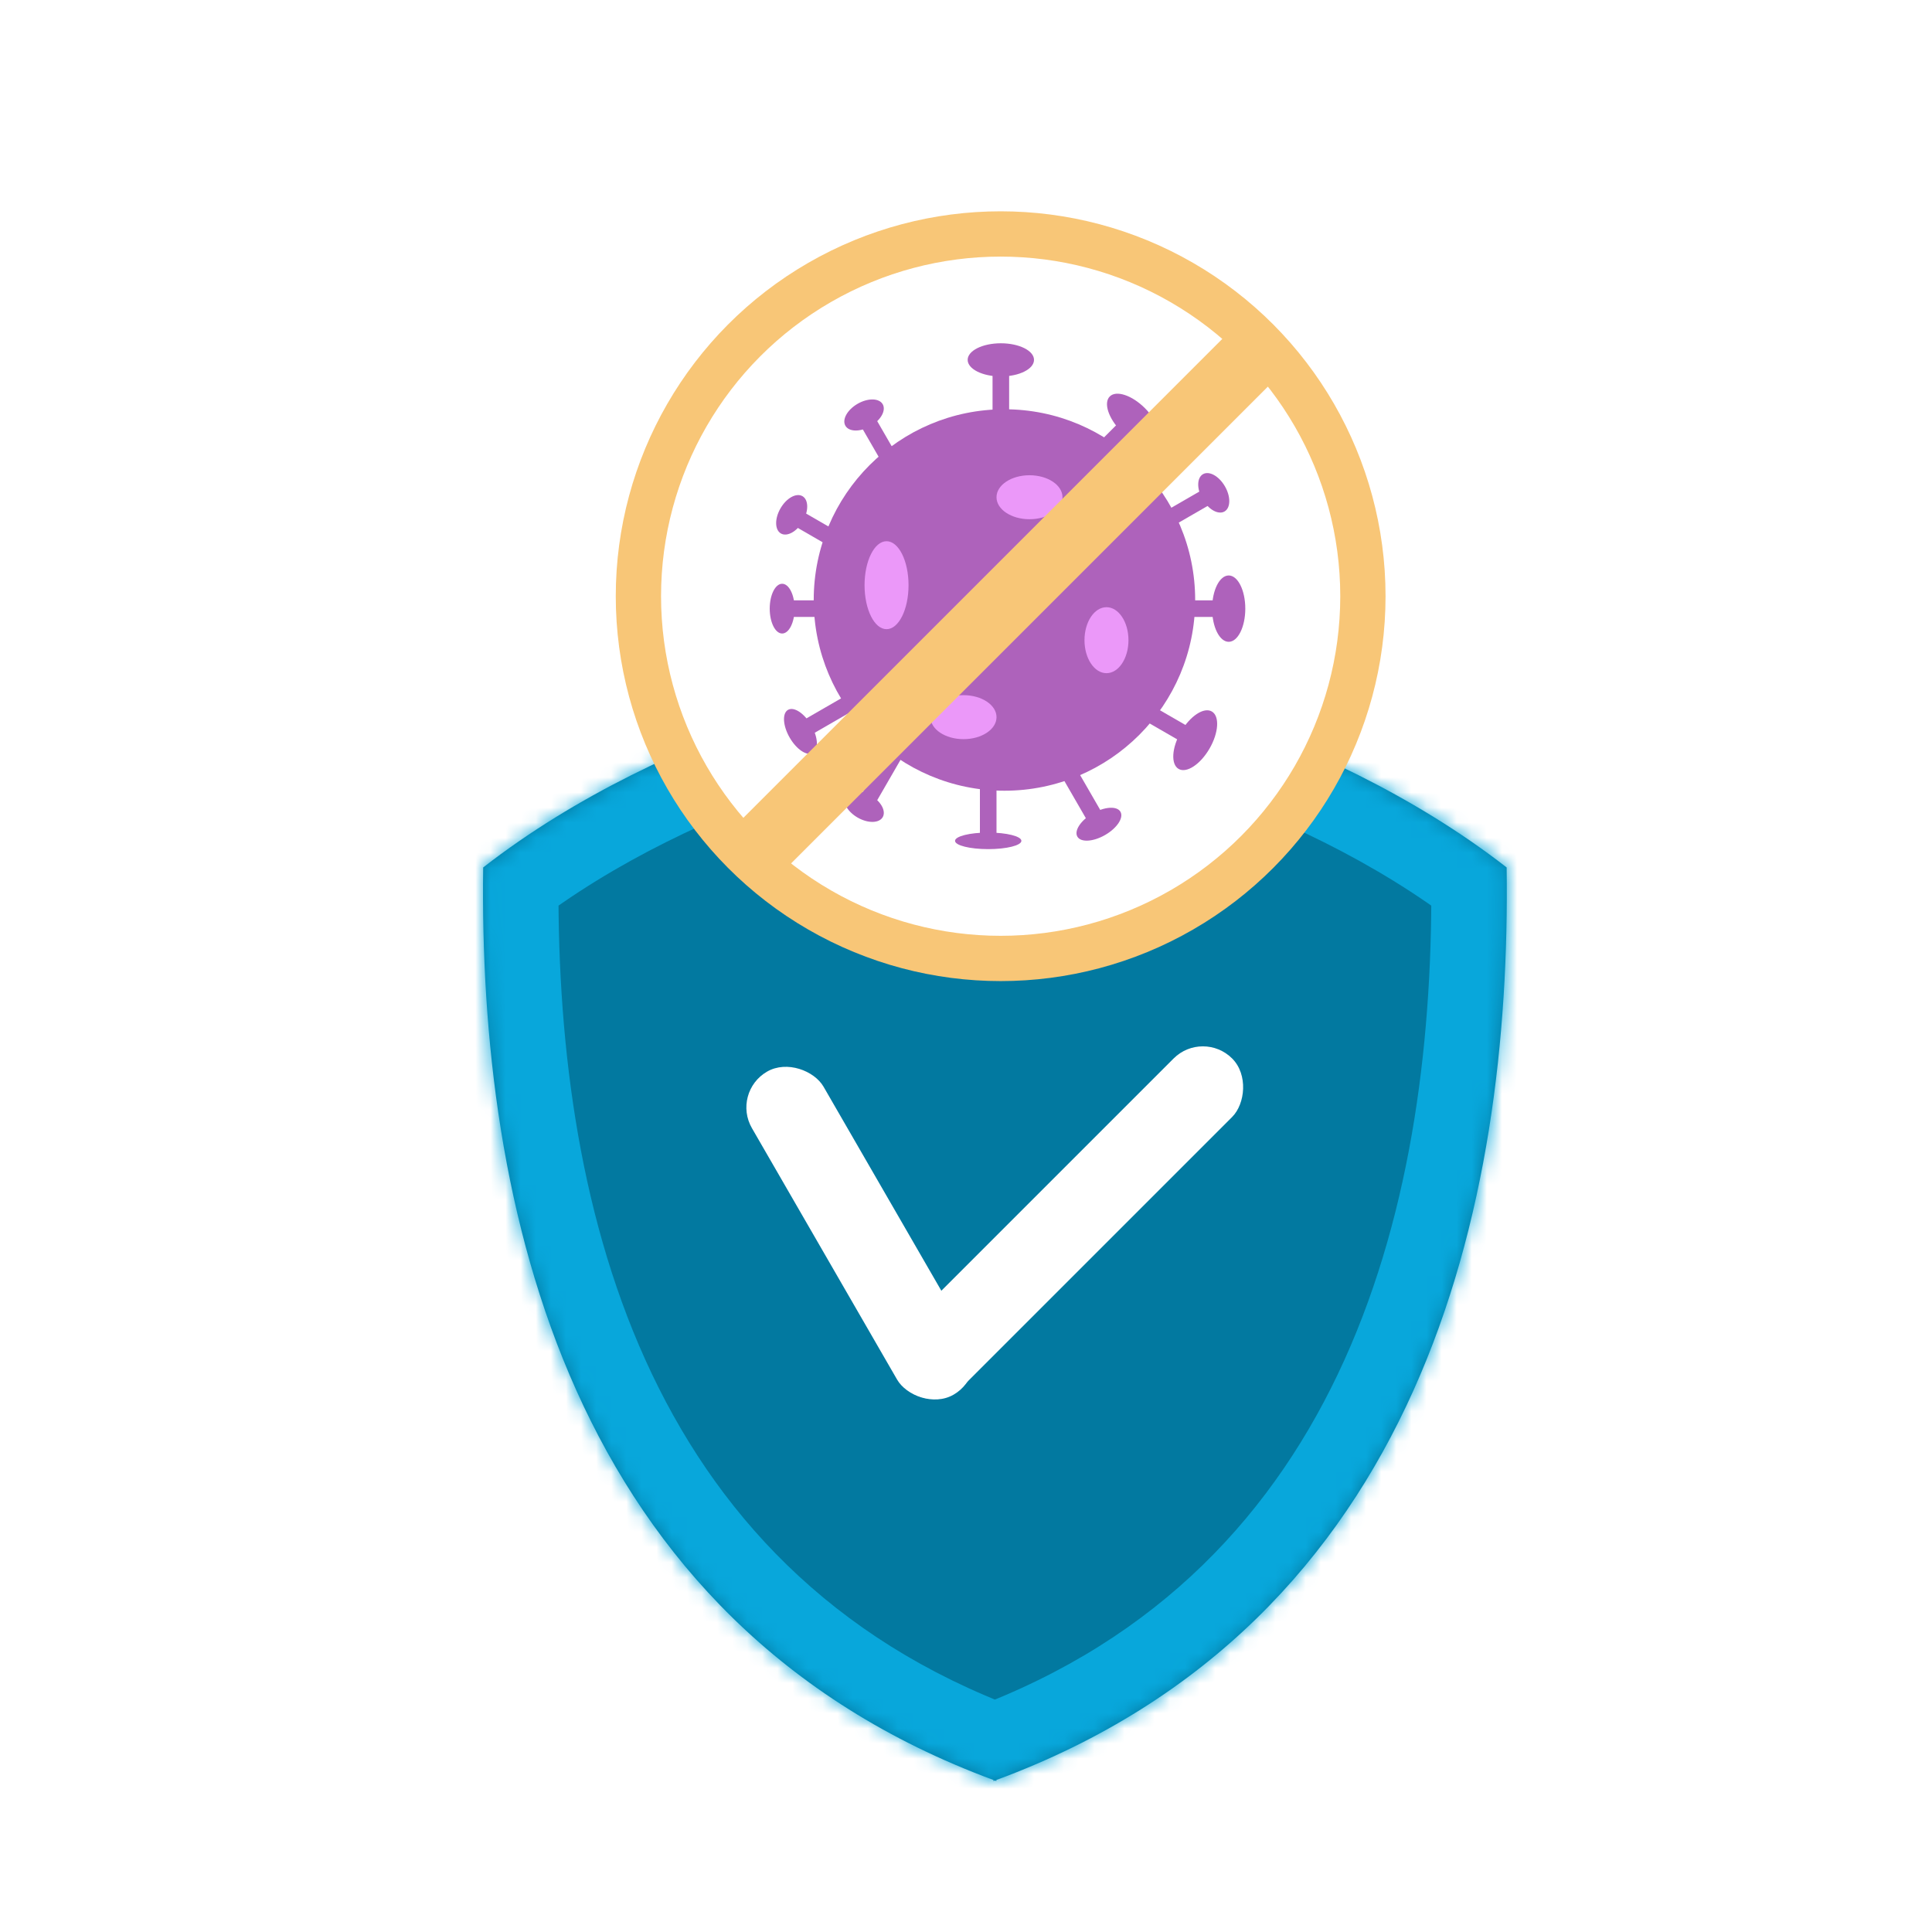 <svg width="128" height="128" viewBox="0 0 128 128" fill="none" xmlns="http://www.w3.org/2000/svg">
<rect width="128" height="128" fill="white"/>
<g filter="url(#filter0_d_3485_45086)">
<mask id="path-1-inside-1_3485_45086" fill="white">
<path fill-rule="evenodd" clip-rule="evenodd" d="M64.012 41.553V41.53L64.024 41.518C63.989 41.524 63.952 41.53 63.915 41.537C63.878 41.53 63.842 41.524 63.806 41.518L63.818 41.53V41.553C58.92 42.4 42.348 45.87 30.012 55.47C29.7 77.767 35.543 105.48 63.818 115.929V116C63.851 115.988 63.883 115.976 63.915 115.965C63.947 115.976 63.98 115.988 64.012 116V115.929C92.288 105.48 98.13 77.767 97.819 55.47C85.482 45.87 68.91 42.4 64.012 41.553Z"/>
</mask>
<path fill-rule="evenodd" clip-rule="evenodd" d="M64.012 41.553V41.53L64.024 41.518C63.989 41.524 63.952 41.53 63.915 41.537C63.878 41.53 63.842 41.524 63.806 41.518L63.818 41.53V41.553C58.92 42.4 42.348 45.87 30.012 55.47C29.7 77.767 35.543 105.48 63.818 115.929V116C63.851 115.988 63.883 115.976 63.915 115.965C63.947 115.976 63.98 115.988 64.012 116V115.929C92.288 105.48 98.13 77.767 97.819 55.47C85.482 45.87 68.91 42.4 64.012 41.553Z" fill="#0279A0"/>
<path d="M64.012 41.53L60.476 37.995L59.012 39.459V41.53H64.012ZM64.012 41.553H59.012V45.763L63.16 46.48L64.012 41.553ZM64.024 41.518L67.56 45.053L78.64 33.972L63.19 36.588L64.024 41.518ZM63.915 41.537L63.071 46.465L63.915 46.609L64.759 46.465L63.915 41.537ZM63.806 41.518L64.641 36.588L49.19 33.972L60.27 45.053L63.806 41.518ZM63.818 41.53H68.818V39.459L67.354 37.995L63.818 41.53ZM63.818 41.553L64.67 46.48L68.818 45.763V41.553H63.818ZM30.012 55.47L26.941 51.525L25.046 52.999L25.012 55.401L30.012 55.47ZM63.818 115.929H68.818V112.446L65.552 111.239L63.818 115.929ZM63.818 116H58.818V123.151L65.534 120.696L63.818 116ZM63.915 115.965L65.64 111.271L63.915 110.638L62.19 111.271L63.915 115.965ZM64.012 116L62.296 120.696L69.012 123.151V116H64.012ZM64.012 115.929L62.279 111.239L59.012 112.446V115.929H64.012ZM97.819 55.47L102.818 55.401L102.785 52.999L100.89 51.525L97.819 55.47ZM59.012 41.53V41.553H69.012V41.53H59.012ZM60.489 37.983L60.476 37.995L67.548 45.066L67.56 45.053L60.489 37.983ZM64.759 46.465C64.793 46.459 64.826 46.453 64.859 46.448L63.19 36.588C63.151 36.595 63.111 36.602 63.071 36.608L64.759 46.465ZM64.759 36.608C64.719 36.602 64.68 36.595 64.641 36.588L62.971 46.448C63.004 46.453 63.037 46.459 63.071 46.465L64.759 36.608ZM60.27 45.053L60.283 45.066L67.354 37.995L67.342 37.983L60.27 45.053ZM58.818 41.53V41.553H68.818V41.53H58.818ZM33.082 59.416C44.392 50.615 59.918 47.302 64.67 46.48L62.967 36.626C57.922 37.498 40.303 41.126 26.941 51.525L33.082 59.416ZM65.552 111.239C40.453 101.964 34.707 77.355 35.011 55.54L25.012 55.401C24.694 78.179 30.633 108.996 62.085 120.619L65.552 111.239ZM58.818 115.929V116H68.818V115.929H58.818ZM65.534 120.696C65.57 120.683 65.605 120.67 65.64 120.658L62.19 111.271C62.161 111.282 62.132 111.293 62.102 111.304L65.534 120.696ZM65.728 111.304C65.699 111.293 65.669 111.282 65.64 111.271L62.19 120.658C62.225 120.67 62.261 120.683 62.296 120.696L65.728 111.304ZM59.012 115.929V116H69.012V115.929H59.012ZM65.745 120.619C97.198 108.996 103.136 78.179 102.818 55.401L92.819 55.54C93.124 77.355 87.378 101.964 62.279 111.239L65.745 120.619ZM100.89 51.525C87.527 41.126 69.908 37.498 64.864 36.626L63.16 46.48C67.913 47.302 83.438 50.615 94.748 59.416L100.89 51.525Z" fill="#08A7DB" mask="url(#path-1-inside-1_3485_45086)"/>
<rect x="46.446" y="70.368" width="5.482" height="24.714" rx="2.741" transform="rotate(-30 46.446 70.368)" fill="white"/>
<rect x="77.694" y="66.188" width="5.482" height="30.75" rx="2.741" transform="rotate(45 77.694 66.188)" fill="white"/>
<circle cx="64.296" cy="37.5" r="24" fill="white" stroke="#F8C677" stroke-width="3"/>
<circle cx="64.547" cy="37.751" r="12.636" fill="#AE62BB"/>
<ellipse cx="56.736" cy="36.771" rx="1.457" ry="2.914" fill="#EB98F9"/>
<circle cx="64.022" cy="38.229" r="1.457" fill="#EB98F9"/>
<ellipse cx="66.207" cy="30.943" rx="2.186" ry="1.457" fill="#EB98F9"/>
<ellipse cx="61.836" cy="45.514" rx="2.186" ry="1.457" fill="#EB98F9"/>
<ellipse cx="71.307" cy="40.414" rx="1.457" ry="2.186" fill="#EB98F9"/>
<ellipse cx="64.308" cy="21.842" rx="2.198" ry="1.099" fill="#AE62BB"/>
<rect x="63.759" y="22.391" width="1.099" height="3.846" fill="#AE62BB"/>
<ellipse cx="77.186" cy="47.04" rx="2.198" ry="1.099" transform="rotate(120 77.186 47.04)" fill="#AE62BB"/>
<rect x="76.985" y="46.289" width="1.099" height="3.846" transform="rotate(120 76.985 46.289)" fill="#AE62BB"/>
<ellipse cx="73.079" cy="25.821" rx="2.198" ry="1.099" transform="rotate(45 73.079 25.821)" fill="#AE62BB"/>
<rect x="72.302" y="25.821" width="1.099" height="3.846" transform="rotate(45 72.302 25.821)" fill="#AE62BB"/>
<ellipse cx="78.414" cy="30.651" rx="1.427" ry="0.856" transform="rotate(60 78.414 30.651)" fill="#AE62BB"/>
<rect x="77.874" y="30.328" width="1.099" height="3.846" transform="rotate(60 77.874 30.328)" fill="#AE62BB"/>
<ellipse cx="50.451" cy="32.108" rx="1.427" ry="0.856" transform="rotate(-60 50.451 32.108)" fill="#AE62BB"/>
<rect x="50.441" y="32.737" width="1.099" height="3.846" transform="rotate(-60 50.441 32.737)" fill="#AE62BB"/>
<ellipse cx="55.246" cy="25.494" rx="1.427" ry="0.856" transform="rotate(-30 55.246 25.494)" fill="#AE62BB"/>
<rect x="54.925" y="26.034" width="1.099" height="3.846" transform="rotate(-30 54.925 26.034)" fill="#AE62BB"/>
<ellipse cx="55.247" cy="51.424" rx="1.427" ry="0.856" transform="rotate(-150 55.247 51.424)" fill="#AE62BB"/>
<rect x="55.876" y="51.434" width="1.099" height="3.846" transform="rotate(-150 55.876 51.434)" fill="#AE62BB"/>
<ellipse cx="63.472" cy="53.708" rx="2.198" ry="0.549" transform="rotate(-180 63.472 53.708)" fill="#AE62BB"/>
<rect x="64.021" y="53.708" width="1.099" height="3.846" transform="rotate(-180 64.021 53.708)" fill="#AE62BB"/>
<ellipse cx="79.405" cy="38.324" rx="2.198" ry="1.099" transform="rotate(90 79.405 38.324)" fill="#AE62BB"/>
<rect x="78.856" y="37.775" width="1.099" height="3.846" transform="rotate(90 78.856 37.775)" fill="#AE62BB"/>
<ellipse cx="49.82" cy="38.324" rx="1.648" ry="0.824" transform="rotate(-90 49.82 38.324)" fill="#AE62BB"/>
<rect x="50.094" y="38.873" width="1.099" height="3.846" transform="rotate(-90 50.094 38.873)" fill="#AE62BB"/>
<ellipse cx="51.032" cy="46.457" rx="1.648" ry="0.824" transform="rotate(-120 51.032 46.457)" fill="#AE62BB"/>
<rect x="51.545" y="46.796" width="1.099" height="3.846" transform="rotate(-120 51.545 46.796)" fill="#AE62BB"/>
<ellipse cx="70.806" cy="52.606" rx="1.648" ry="0.824" transform="rotate(150 70.806 52.606)" fill="#AE62BB"/>
<rect x="71.144" y="52.094" width="1.099" height="3.846" transform="rotate(150 71.144 52.094)" fill="#AE62BB"/>
<rect x="79.728" y="19.706" width="4.371" height="48.019" transform="rotate(45 79.728 19.706)" fill="#F8C677"/>
</g>
<defs>
<filter id="filter0_d_3485_45086" x="30" y="12" width="69.831" height="106" filterUnits="userSpaceOnUse" color-interpolation-filters="sRGB">
<feFlood flood-opacity="0" result="BackgroundImageFix"/>
<feColorMatrix in="SourceAlpha" type="matrix" values="0 0 0 0 0 0 0 0 0 0 0 0 0 0 0 0 0 0 127 0" result="hardAlpha"/>
<feOffset dx="2" dy="2"/>
<feComposite in2="hardAlpha" operator="out"/>
<feColorMatrix type="matrix" values="0 0 0 0 0 0 0 0 0 0 0 0 0 0 0 0 0 0 0.1 0"/>
<feBlend mode="normal" in2="BackgroundImageFix" result="effect1_dropShadow_3485_45086"/>
<feBlend mode="normal" in="SourceGraphic" in2="effect1_dropShadow_3485_45086" result="shape"/>
</filter>
</defs>
</svg>
